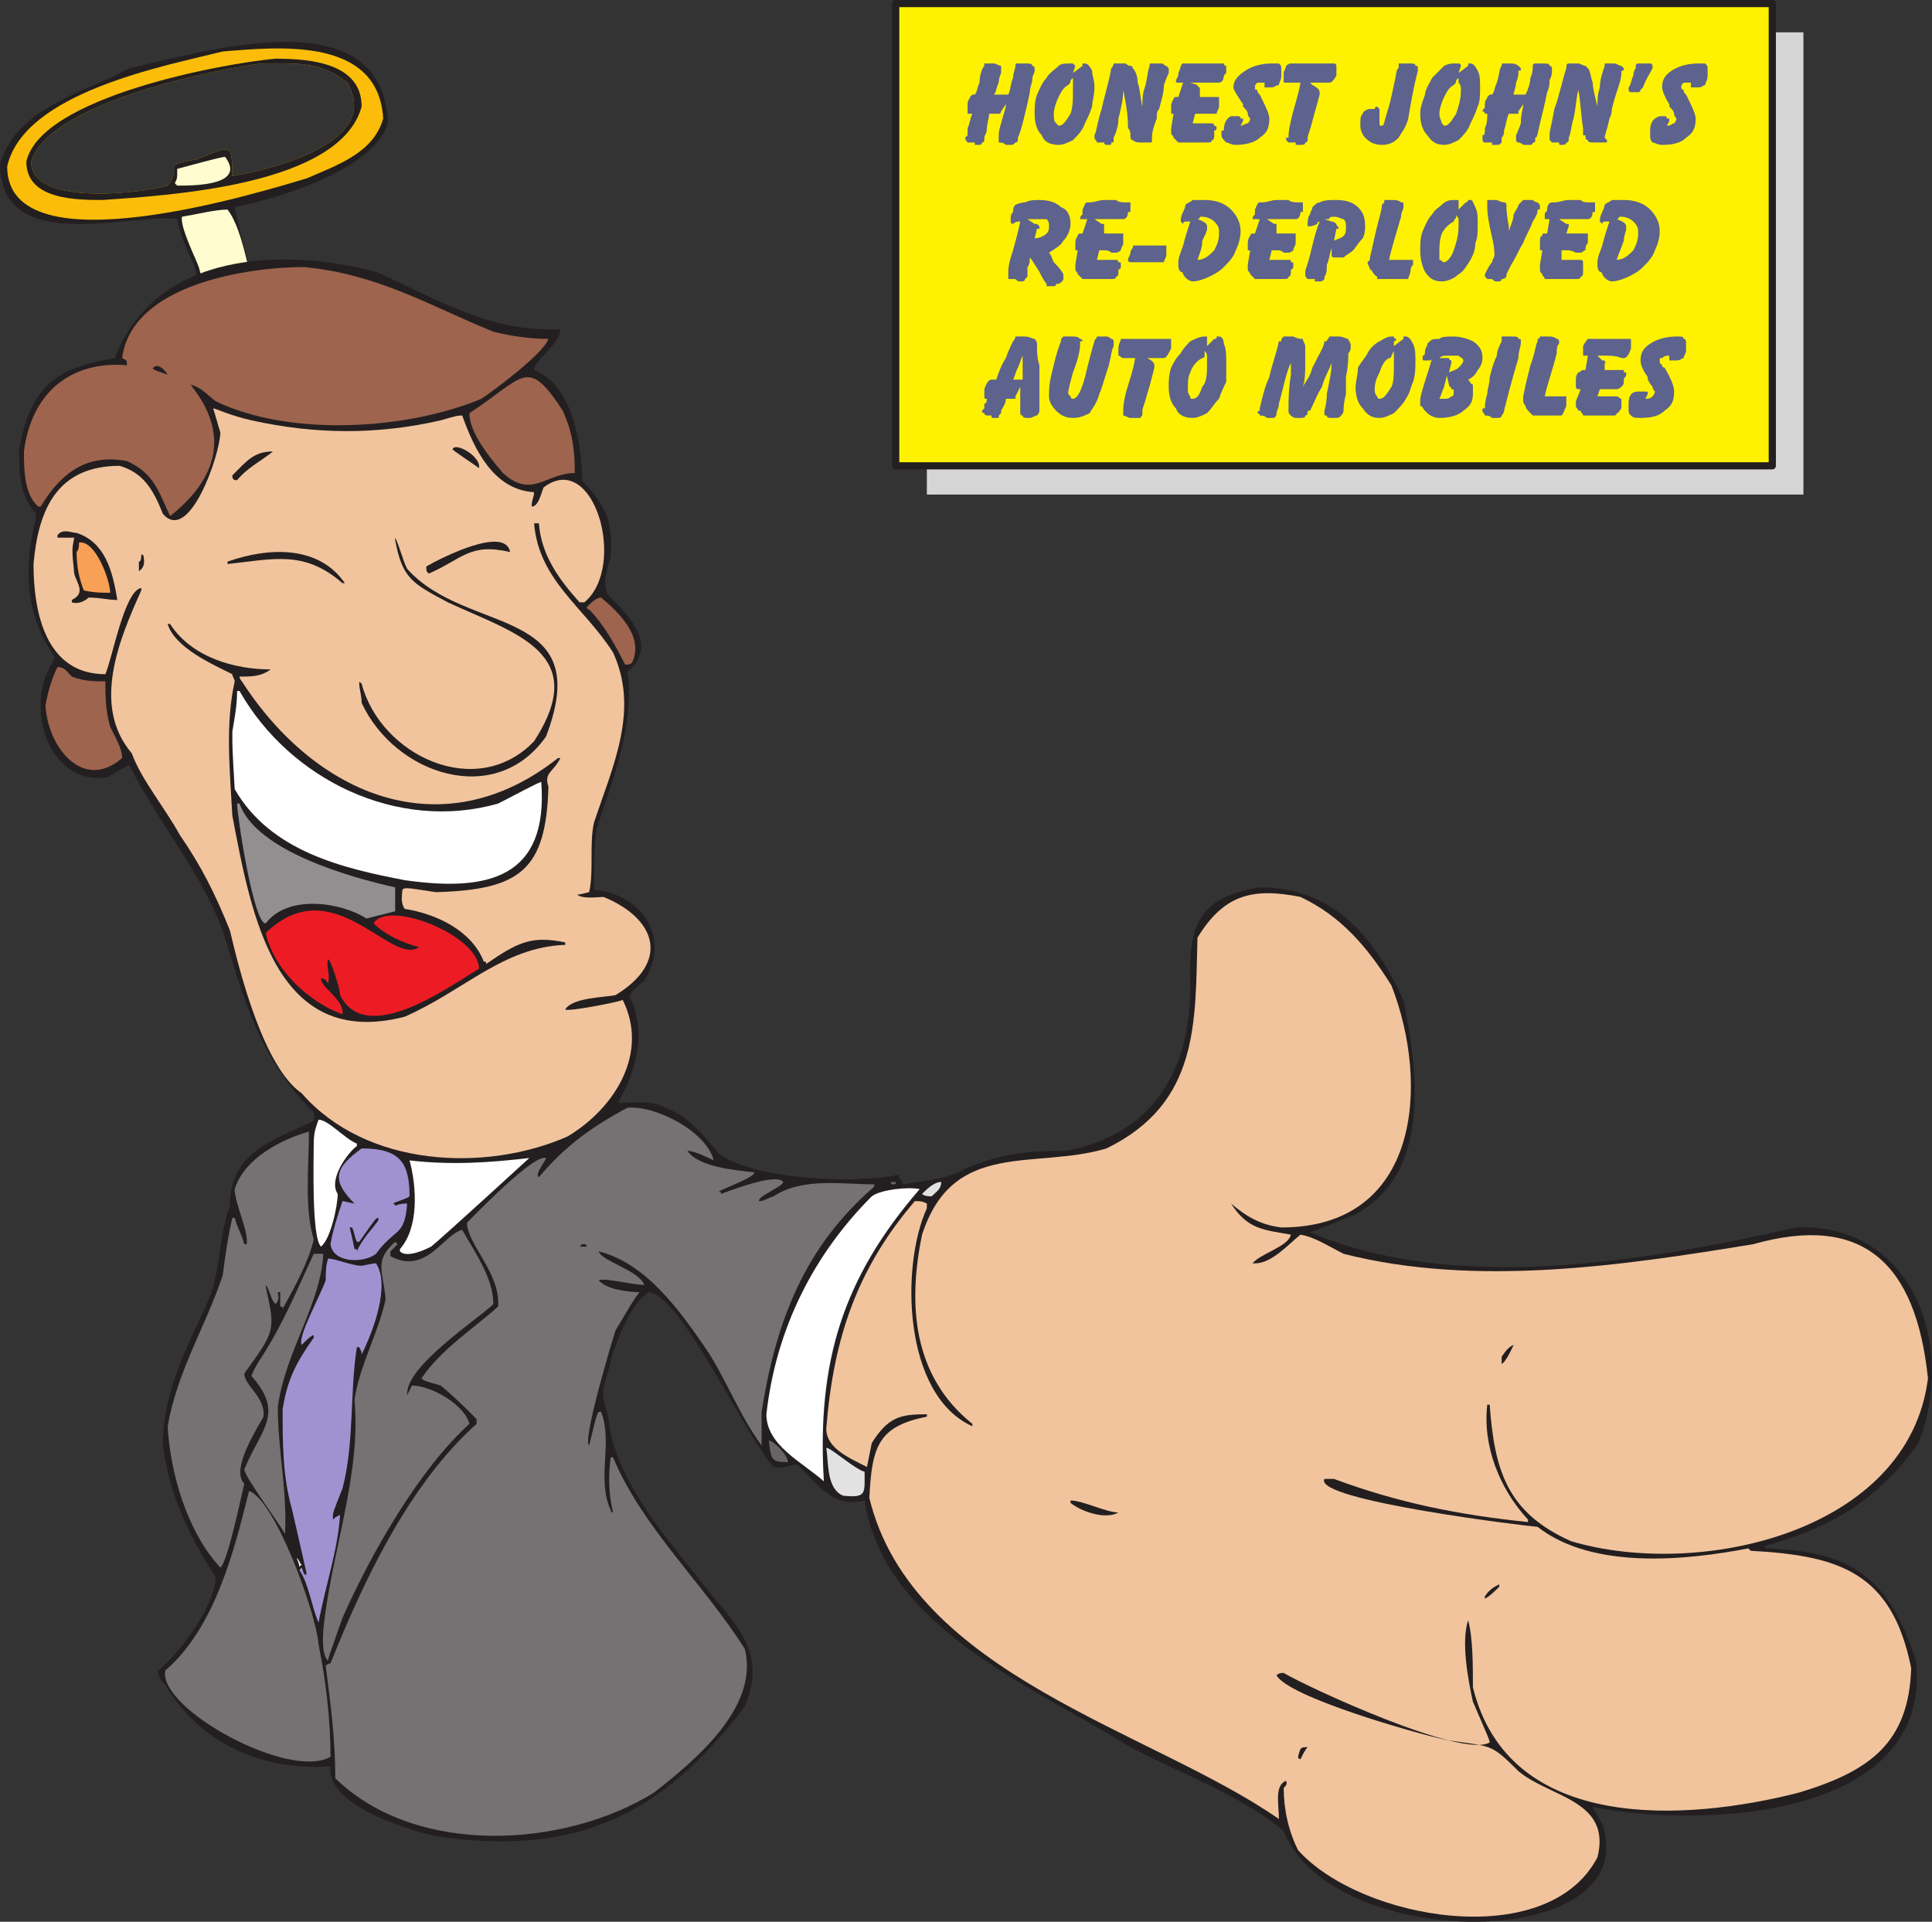<svg xmlns="http://www.w3.org/2000/svg" width="605.015" height="601.787"><rect width="100%" height="100%" fill="#333333" stroke="none"/><path fill="#d6d5d5" fill-rule="evenodd" d="M290.25 10.125h274.5v144.75h-274.5V10.125"/><path fill="#231f20" fill-rule="evenodd" d="M0 51.375c5.25-18 27-22.5 40.5-30 24-5.25 79.5-22.5 81 17.25-4.5 14.25-33 23.25-48 26.25 6 28.5 18 59.25 27.75 87.75 2.25 6.75 15.75 37.5 15.75 45.75-4.5 3-12 5.25-18 7.5l-1.5-1.5c-12.75-40.5-25.5-81-36.75-121.5-2.25-4.5-4.5-9.75-5.25-14.25C42 66.375 0 80.625 0 51.375m9.75-.75c0 14.25 35.25 9.75 42.75 7.5 5.25-6.75-3-6 9-8.25 10.5-3.75 11.25-6 11.25 5.25 0 0 48.75-7.5 36-29.25-8.25-6.75-15.75-6-27-6-16.5 2.25-66.75 12.75-72 30.75"/><path fill="#fbbd09" fill-rule="evenodd" d="M2.25 52.125c5.25-23.25 49.5-31.5 67.5-36 18-1.5 48.75-4.5 50.25 21-3 10.5-13.5 14.25-24 18.75-12.75 3.75-93.75 29.25-93.75-3.75m7.5-1.5c0 14.25 35.25 9.75 42.75 7.5 5.25-6.75-3-6 9-8.25 10.5-3.75 11.25-6 11.25 5.25 0 0 48.75-7.5 36-29.25-8.25-6.75-15.75-6-27-6-16.5 2.25-66.75 12.75-72 30.75"/><path fill="#231f20" fill-rule="evenodd" d="M8.25 50.625c4.5-20.25 61.5-30.75 78-32.25 11.25 0 27 1.5 27 15-6.75 24.75-60 27.75-81 29.25-8.25 0-24 0-24-12m1.5 0c0 14.25 35.25 9.75 42.75 7.5 5.25-6.75-3-6 9-8.25 10.5-3.75 11.25-6 11.25 5.25 0 0 48.75-7.5 36-29.25-8.25-6.75-15.75-6-27-6-16.5 2.25-66.75 12.75-72 30.75"/><path fill="#fffdcf" fill-rule="evenodd" d="M54.75 57.375c.75-1.5.75-1.5.75-4.5 3-.75 13.5-3.75 15-3.75 6.75 9-9.75 9-15 9l-.75-.75m2.25 10.5c4.5-.75 10.5-2.25 14.25-2.25 5.25 6.75 6.75 22.5 10.5 32.25 9.75 33 21 65.25 33 98.25v1.5c-3 1.5-12.75 6-15.75 5.25-13.5-39.75-26.25-79.5-36.75-119.25-.75-2.25-6-12.75-5.25-15.75"/><path fill="#231f20" fill-rule="evenodd" d="M6 140.625c3.75-20.25 12-25.5 30-28.5 12.75-33.75 53.25-34.5 81.75-27 21.75 9.75 35.25 18.75 57.75 18 0 4.5-8.25 9.75-8.25 12.75 12 4.5 15 23.25 15 34.5 7.5 8.25 9.75 12.75 9 24-.75 3-3 8.25-.75 12 6.75 6.75 15.75 15.75 6 24 2.25 17.25-4.5 33-9.75 49.5-.75 6-.75 12.75-.75 18.75 15.75 1.5 24 15.75 15.75 28.5-.75.75-4.5 3-4.5 5.25 5.25 10.5 2.25 22.5-3.75 33 9 0 9.75-1.5 19.5 3.75 4.5 3 8.25 7.5 12 12 10.5 8.25 42.75 9.75 56.25 6.75l1.5 3c9-1.5 13.5-1.5 20.25-5.25 11.25-4.5 18.75-5.25 30.75-5.25 27.75-5.25 39-25.5 39-51.75-.75-19.5 3-27.75 21.75-30.75 23.25 0 36 15.75 45 35.25 4.5 22.5 9 54.75-15.75 67.5-4.5 1.5-9 3.75-13.5 5.25 45.75 19.5 105.75 9 152.25-1.5 36.75-1.5 50.25 37.5 38.25 67.5-12.75 18-27 26.25-48 32.25v.75c27.75.75 39 9.75 47.25 35.25 5.25 49.5-66.75 52.5-101.25 45.75.75 1.5.75 1.5 3 5.25 13.5 40.5-84.75 40.5-99.75 2.25-13.5-11.25-32.25-18-48-26.25-30-18.75-77.25-37.5-83.25-77.25-9.75 2.25-13.5-3.75-21-11.25-2.25 0-4.5 1.5-7.5.75-9-9.75-28.5-53.25-39-54.75-5.25 3-9 12.75-11.25 18.75-3 12.75-4.5 10.5-1.5 20.25 1.5 18.75 17.25 36.75 28.5 51 10.5 13.5 21.75 21.75 14.25 39.75-26.25 34.5-53.25 47.25-97.5 40.5-9-2.25-33.75-9.75-32.25-21.75-21 1.5-40.5-6.75-51.75-25.5-1.5-1.5-2.25-3-2.25-4.5 7.5-6 18-21 18-29.25-9-14.25-14.25-25.5-16.5-41.25 0-18 8.25-31.5 15-47.25 3-9 3-20.25 6-27.75 0-16.5 12.75-20.25 25.5-26.25 1.5-.75.75-2.25.75-3-17.25-17.25-21.75-35.25-28.5-57-7.5-19.5-20.25-33.75-29.25-51.75-.75 0-5.25 3-6.75 3.75-18.75 3-26.25-22.5-17.25-36 0 0 0-.75.75-1.5-9-12.75-9.75-26.25-6.75-40.5.75-3 .75-3 .75-4.5-5.25-6-5.25-12.75-5.25-20.25"/><path fill="#9e644e" fill-rule="evenodd" d="M7.5 141.375c2.25-18 14.25-28.5 32.25-27 0-1.5 0-1.5-1.5-2.25 3-23.25 39.75-28.5 57-28.5 23.25 2.25 39 12 59.25 20.25 6 1.5 12 2.25 17.25 2.25-1.5 4.5-16.5 15.75-21 18.75-23.25 9.75-60 12-83.25.75-3-2.25-4.5-4.5-8.25-5.25.75 0 .75.75 1.5 1.5 11.25 15 6.75 28.5-7.5 39.75-3.75-8.25-5.25-13.5-13.5-17.25-12-2.25-20.25 3-27 14.25H12c-4.5-3.75-4.5-12-4.5-17.25"/><path fill="#f1c49e" fill-rule="evenodd" d="M10.5 176.625c1.5-17.25 7.5-30.75 27-30.75 7.5 2.25 10.5 7.5 13.5 15 8.25 9.75 18-18.75 18-25.5-.75-2.25-1.5-5.25-2.25-7.5.75 0 5.25 2.25 12 3.75 20.25 4.5 39.75 4.5 59.25 0 5.25-1.5 5.25-1.5 6.75-1.5 3.75 10.5 9.75 23.25 22.5 24 0 1.5-.75 2.25-.75 4.5 2.25 0 3-4.5 3.75-6 15.75-12 26.25 24.75 12.75 36h-1.5c-6.75-7.5-12-15-12.75-24.75h-1.5c1.5 18 15.75 26.25 24.75 40.5 8.25 18 0 35.25-6 53.25-1.5 6.75 0 15-1.5 21.75-3 .75-3 .75-3.75.75 1.5 1.5 6.75.75 8.25.75 16.5 6.75 21 20.25 3.75 30.75-3.75.75-13.5.75-15.75 4.5.75.75 16.5-2.25 18-3 8.25 16.5-2.25 33.75-17.25 42.75-25.5 11.25-63 9.75-83.25-13.5-12-8.25-19.5-38.25-22.5-51-4.5-11.25-9-20.25-15.75-30-4.5-8.25-12-17.25-15-25.5-12.75-15-3.75-36 3-51v-.75c-5.25.75-9 21.75-11.25 27-18.75 0-22.5-19.5-22.5-34.5"/><path fill="#9e644e" fill-rule="evenodd" d="M14.25 220.875c.75-4.5 2.25-9 3.75-12 2.25 0 3 1.5 4.5 3 3.75 1.5 7.5 1.5 10.5 1.5 0 4.5 0 9 1.5 14.25 1.5 3 3.75 6.75 3.75 9.75-12 10.5-23.25-3-24-16.5"/><path fill="#231f20" fill-rule="evenodd" d="M18 167.625c1.5-2.25 4.5-.75 6-.75 9 3 11.25 12 12.75 21-3 0-5.25-.75-9-.75-.75.75-3 2.25-5.25 1.5v-.75c4.5-2.25 1.5-5.25.75-8.25-.75-7.5-.75-7.5 0-11.25H18v-.75"/><path fill="#f8a056" fill-rule="evenodd" d="M24 172.875c.75-.75.75-2.25.75-3 5.25-.75 9.75 12 9.75 15.75-2.25 0-5.25 0-8.25-.75-1.5-3.75-2.25-7.5-2.25-12"/><path fill="#231f20" fill-rule="evenodd" d="M43.5 175.875c.75 0 .75-1.5.75-2.25.75 0 .75.75.75.75 0 .75.75 3-1.5 4.5v-3m4.5-60.75c1.5-1.5 3.75.75 4.5 2.25-1.5-.75-5.25-1.5-4.5-2.25"/><path fill="#747272" fill-rule="evenodd" d="M51.75 523.125c15.75-13.5 21.75-38.25 26.25-56.25 8.25 3 21 38.25 21.75 48 2.25 11.25 3.75 23.25 3.75 35.25-12.75 7.5-54-15-51.75-27"/><path fill="#747272" fill-rule="evenodd" d="M52.5 446.625c3-17.25 12-31.5 17.25-47.25.75-6 1.5-11.25 3-18h.75c.75 3 2.25 5.25 3 8.25h.75c.75-3.75-3.75-12.75-3.75-17.25 3-9.75 15-15.75 23.25-18 0 10.5-1.5 24 1.5 33.75-1.5 6.75-6 15-9.75 21.75 0-.75 0-.75-.75-.75v-4.5H87c0 .75.75 2.25-.75 3.75-1.5-1.5-1.5-3.75-3-6v.75c3 13.5 3 13.5-6.75 27 0 3.75 6.75 7.5 6 13.5-1.5 3-10.5 16.5-6 21-.75 3-5.25 24.75-7.5 26.25-10.5-11.25-15.75-30-16.5-44.25"/><path fill="#231f20" fill-rule="evenodd" d="M52.5 195.375h.75c6.75 10.5 20.25 14.25 31.5 14.25-3 2.25-6 2.25-9.75 2.25 0 .75.75 1.5.75 1.5 23.25 36 63 52.5 99 24h.75c-2.25 4.5-5.25 4.5-3.75 9-.75 26.25-9 32.25-35.25 33-9.75-1.5-9.75-1.5-10.5-.75 0 1.5-.75 3.75.75 6 9.75 1.5 21 6.75 24.75 16.5.75 0 .75 0 .75.75 9.75-6.75 14.25-9 24.75-6.75v.75c-19.5.75-31.5 14.25-50.25 22.5-40.5 10.5-48-31.5-54-63-.75-14.25-2.25-28.5.75-42 0-.75-.75-1.5-.75-2.25-6-3-18-8.25-20.25-15.75m18.75-19.5c12.75-4.5 28.5-5.25 36.75 6.75h-.75c-12-10.5-21.75-7.5-36-6v-.75m1.5-27c4.5-4.5 6.75-7.5 12.75-7.5-3.75 3-8.25 5.25-11.25 9-.75 0-1.5 0-1.5-1.5"/><path fill="#fff" fill-rule="evenodd" d="M72.75 229.125c.75-4.5 1.5-8.25 1.5-12.75H75c15.75 27.75 49.5 44.25 81 35.25 4.5-2.25 12.75-6.75 13.5-6.75 2.25 30-16.5 34.5-42.75 30.75-19.5-3.75-42-9-53.25-28.5-.75-12.75-.75-12.75-.75-18"/><path fill="#918f90" fill-rule="evenodd" d="M74.25 251.625H75c5.25 15 35.25 23.25 48.75 26.25v7.5l-9 2.25c-8.25-5.25-24.75-7.5-31.5 1.5-3.75.75-9-33.75-9-37.5"/><path fill="#747272" fill-rule="evenodd" d="M76.5 460.125c5.25-12.75 12.75-17.25 2.25-29.25.75-2.25 1.5-3 2.25-4.5 7.5-11.25 12-22.5 17.25-33.75h3c-.75 15.75-12 30.75-14.25 48 0 13.5 3 26.25 2.25 39.75-1.5-3-12.75-18-12.75-20.25"/><path fill="#ed1c24" fill-rule="evenodd" d="M83.25 292.125c21-20.25 39 10.5 48 4.5-5.25-1.5-10.5-3.75-14.25-7.5 4.5-7.5 33 3.75 33 14.25-9 5.25-35.25 24.75-43.5 8.25 0-2.25-3-11.25-3.75-11.25-.75 2.25.75 4.5 0 7.5-.75-.75-.75-1.5-2.25-1.5 0 3 7.5 6.75 6.75 11.25-10.5-3.75-21.75-14.25-24-25.5"/><path fill="#a092d1" fill-rule="evenodd" d="M88.5 441.375c1.5-9.75 4.5-15 9.75-22.5v-.75c-.75 0-2.25 1.5-3.75 3-1.5-2.25 6-15.75 7.5-20.25 0-2.25 0-4.5.75-6.75 2.25 0 7.5 2.25 10.5 2.25 3.75-.75 3.75-.75 4.5-.75 4.5 6.75-.75 21-4.5 28.5 0-.75 0-.75-.75-2.25h-.75c-2.25 14.25-.75 30-4.5 44.25-3 7.5-3 7.5-3 9v.75c.75-.75.75-.75 2.25-1.5-.75 11.25-4.5 21.75-6.75 33.75-2.25-5.25-3-12-6-16.5l.75-.75c.75 2.25.75 2.25 1.5 2.25 0-.75-.75-3.75-4.5-20.25-3-10.5-3-21-3-31.5"/><path fill="#fff" fill-rule="evenodd" d="M93 487.875c.75.75.75 1.5 1.5 2.25-.75 0-.75.75-.75.75 0-1.5-.75-2.25-.75-3m5.25-129.75c0-3.75.75-5.25 1.5-7.5 3 0 8.25 6 12 7.5v.75c-3 2.25-9 10.5-6 15 0 3.75-2.25 14.25-5.25 16.5-3-3-2.25-27.75-2.25-32.25"/><path fill="#747272" fill-rule="evenodd" d="M101.25 510.375c2.25-23.25 12-48.75 9.75-72 1.5-10.5 7.5-21 9.75-31.5-.75-9-3.75-12 3-18l.75.75-2.25 2.25v1.5c11.25 6 16.5-6.75 22.5-8.25 3.75 6.75 9.75 15 9.75 23.25-4.5 4.5-27.75 19.5-27 28.5l1.5-3c6 0 16.5 6 18 12-15.75 14.25-30.75 40.5-39.75 60.75-4.5 12.75-4.5 12.75-4.5 13.5-2.25-2.25-1.5-8.25-1.5-9.75"/><path fill="#747272" fill-rule="evenodd" d="M102 521.625c.75-.75 1.5-.75 1.5-.75 10.5-26.25 24.75-56.25 45.75-75v-1.5c-3.75-3.75-6.75-6.75-11.25-10.5-5.25-1.5-5.25-1.5-6-2.25 6-9 16.5-15.75 24-22.5.75-10.5-9.75-19.5-9.75-26.25 1.5-1.5 21-21.75 24.75-20.25 0 .75-3.75 5.25-2.25 6 8.25-9.75 16.5-15.75 27.75-21.75 9-.75 24.75 7.5 27 16.5-1.5-.75-6-3-8.25-3 3.75 5.25 15 6 21 6.75 0 1.5-8.25 4.5-11.25 6 .75 0 .75 0 .75.75 2.25-.75 17.25-6.75 19.5-3.75 0 1.5-8.25 4.5-7.5 6 1.5 0 2.25-.75 4.5-1.5 9-6 21.75-3.75 31.5-3.75v.75c-21.75 18.75-30.75 42-35.25 70.5v10.5c-6.75-9-11.25-21-17.25-30-8.25-12-18.75-27-33.75-30.75.75 3 12.75 6 14.25 10.5-3.75 0-12-2.25-14.25-1.5 2.25 3 9.75 3.75 12.75 3.75-2.25 3-3 4.5-7.5 12-.75 2.25-10.5 34.5-8.25 36 1.5-6 2.25-9.75 3-10.5h.75c3.75 9.75-1.5 21 3 30.75 0 0 0 .75.75.75-1.5-6-1.5-12-.75-17.25h.75c9 21.75 28.5 39.75 41.25 60 4.5 18-15 34.5-28.5 45-27.75 17.25-74.25 20.25-99.75-4.5 0-12.75-1.5-23.25-3-35.25"/><path fill="#a092d1" fill-rule="evenodd" d="M103.5 389.625c.75-4.5 2.25-9 3.75-13.5.75 0 3 .75 3.75.75-7.5-7.5-6-11.25 2.25-17.25 12 0 15 4.5 15 15-.75.75-3.75 1.5-5.25 2.25 0 0 .75 0 .75.75 1.5-.75 3-.75 3.75-.75-.75 10.5-3.75 7.5-9.75 15.75-3.75 3-13.5 3-14.25-3"/><path fill="#231f20" fill-rule="evenodd" d="M109.5 384.375h.75c.75 1.5.75 3 1.5 4.5h.75c5.25-7.5 5.25-7.5 6-7.5v.75c-1.5 2.25-5.25 6-6.75 9.75 0-.75 0-.75-.75-.75-.75-3.75-.75-3.75-1.5-6.75m3-170.25c0-.75 0-.75.75 0 6 22.5 36 36.75 54 18 18-27.75-6-33.75-27-43.5-11.25-6-14.25-7.5-16.5-19.5v-.75c1.5 3 2.25 6.75 3.75 9.75 18.75 21 59.25 11.25 43.5 52.5-15.75 22.5-47.25 12-57.75-10.5 0-2.25-.75-4.5-.75-6"/><path fill="#fff" fill-rule="evenodd" d="M125.25 391.125c6-6.75 5.25-19.5 3-27.75 12.75 1.5 24.75.75 37.5-.75 0 0-27 24.75-30.75 27.75-1.5.75-7.5 3.75-9.75 1.5v-.75"/><path fill="#231f20" fill-rule="evenodd" d="M133.5 177.375c5.25-3 24.75-12.75 26.25-4.5-12.75-3-15 2.25-25.5 6.75-.75-.75-.75-.75-.75-2.25m8.25-36.75c.75-2.25 9 2.25 8.25 6-.75-.75-9-6-8.25-6"/><path fill="#9e644e" fill-rule="evenodd" d="M147 129.375c17.25-11.25 18-18 29.25-.75 3 6.75 3.75 12 3.75 19.5-9 0-13.5 8.25-22.5 0-4.5-5.25-10.5-12.75-10.5-18.75"/><path fill="#231f20" fill-rule="evenodd" d="M182.25 389.625h.75c.75 0 .75.75.75.75h-1.5c-.75 0-.75 0 0-.75"/><path fill="#9e644e" fill-rule="evenodd" d="M183.75 190.125c1.5-1.5 3-3 4.5-3 5.25 4.5 13.5 12 9.75 20.25-.75.75-.75.75-2.25.75-3-6-6.75-12.75-11.25-17.25-.75 0-.75-.75-.75-.75"/><path fill="#fff" fill-rule="evenodd" d="M240 442.875c3-27 15-50.25 33-68.25 3-2.25 12-3 15-2.25-24 27.75-32.25 54-30 91.5-6.75-6-18-11.25-18-21"/><path fill="#676465" fill-rule="evenodd" d="M240.75 451.125c1.5 0 6 4.5 6 6.75-5.25 0-5.25-.75-6-6.75"/><path fill="#f1c49e" fill-rule="evenodd" d="M258.75 447.375c2.25-28.5 9.75-50.25 27.75-71.25 1.5 0 2.25 0 3.75.75v1.5c-8.25 18-7.5 58.5 14.25 68.25v-.75c-18.75-15-20.25-37.5-15.75-59.25 9.75-30 35.25-20.25 57.75-27 29.25-14.25 27.75-39.75 28.5-66 8.25-13.5 17.25-15.75 32.25-12.75 12.75 6 21 15.75 28.5 27.75 12 30.75 9 75.75-34.5 75.75-6-.75-10.5-3-15.75-7.5 5.25 8.25 10.5 8.25 18.75 9.75-.75 3.75-9.75 6-12 9h.75c5.25 0 10.5-6 14.25-9 4.5.75 9 3.75 13.5 6 41.25 10.5 87 3.75 128.25-3 34.5-9.75 51 6 54.75 42-6 48-71.25 63-111.75 51-20.25-9-24-22.5-25.5-42.75h-.75c-1.5 12.75 3.75 26.25 12.75 36v.75c-21.75-2.25-40.5-6-60.75-13.5h-3c-3.75 6.75 65.25 15 66.75 15 17.25 13.5 46.5 10.5 66 6.75l.75.75c27.75 1.5 44.25 6.75 50.25 36.75-.75 23.25-12.75 32.25-35.25 39-35.25 9-90.75 12.75-102-33 0-6.75 0-15.75-1.5-21-2.25 6.75 0 18.75 1.5 25.5 4.5 10.5 5.25 12 5.25 12.75-8.25 5.25-57-17.25-64.5-21.75-.75 0-1.5 0-2.25.75 3.75 6.75 42.75 18 53.25 20.25 14.25 2.25 13.5.75 22.5 9.75 9.75 8.25 29.25 9 24.75 27-15.75 30-74.25 19.5-93.75-2.25-3-6-4.5-12.75-4.5-19.5 1.5-1.5.75-1.5.75-2.25-3.75 1.5-2.25 7.5-2.25 12-39.75-27.75-114.75-45-128.25-100.5.75-16.5 3-22.5 18-25.5v-.75c-8.25 0-12 .75-17.25 9l-1.5 7.5c-6-3-12.75-6-12.75-12"/><path fill="#e3e2e2" fill-rule="evenodd" d="M258.75 453.375c1.5 0 9 6.75 12 7.5 0 6.75.75 8.25-6.75 7.5-5.25-2.25-4.5-10.5-5.25-15"/><path fill="#676465" fill-rule="evenodd" d="M279 370.125h1.5c0 .75 0 .75-.75.75s-.75 0-.75-.75"/><path fill="#e3e2e2" fill-rule="evenodd" d="M288.75 373.875c1.5-1.5 3.75-3.75 6-3.75 0 2.25-1.5 3-3 4.5-.75 0-2.25 0-3-.75"/><path fill="#231f20" fill-rule="evenodd" d="M335.25 469.875c3.75 0 11.25 3.75 15 3.75-3.75 2.25-11.25 0-15-3v-.75m71.25 80.25c.75-3 .75-3 3-3-.75.75-1.5 2.25-2.25 3.75-.75 0-.75-.75-.75-.75m58.5-50.25c1.5-2.25 3-3 4.5-3.75v.75c-1.5 1.5-3 3-4.5 3.75v-.75m5.25-75c1.5-2.25 2.25-3 3.75-3.75 0 0-2.25 5.25-3.75 6v-2.25"/><path fill="#fff200" fill-rule="evenodd" d="M280.5 1.125H555v144.75H280.5V1.125"/><path fill="none" stroke="#231f20" stroke-linecap="round" stroke-linejoin="round" stroke-miterlimit="10" stroke-width="2.25" d="M280.5 1.125H555v144.75H280.5Zm0 0"/><path fill="#5d638c" fill-rule="evenodd" d="M304.5 35.625H303v-3c0-1.5.75-1.5.75-2.25l.75-.75h.75c.75-.75.75-2.25 1.5-3.75 0-2.25.75-4.5 1.5-5.25v-.75h3c.75 0 1.5.75 2.25.75v2.25s-.75 1.5-.75 3c-.75 1.5-.75 3-1.5 3.75h4.5c.75-1.5.75-3.75 1.5-5.25 0-1.5.75-3 .75-3.75s0-.75.75-.75H321c1.5 0 2.25 0 2.25.75.75 0 .75.75.75.75v.75c0 .75-.75 1.5-.75 3 0 .75-.75 2.25-.75 3.75-.75 3.75-1.5 6.75-2.25 9.75s-1.5 4.5-1.5 4.5v.75c0 .75-.75.75-.75.75-.75.75-.75.75-1.5.75H315c-.75-.75-1.5-.75-2.25-.75v-2.25s0-1.5.75-3.75c.75-3 1.5-4.5 1.5-6l-1.5 2.25c0 .75-.75.75-.75.75h-3c0 1.5-.75 3-.75 5.25 0 .75-.75 1.5-.75 2.25v.75s0 .75-.75.75c0 .75-.75.75-.75.75h-1.5v-.75H303s-.75-.75-.75-1.5l.75-.75v-2.25c.75-1.5.75-3 1.5-4.5m31.5-11.25-.75.75c0 .75 0 .75-.75 1.5-1.5.75-2.25 2.25-3 3.75s-1.5 3.75-1.5 5.25 0 2.25.75 3l.75.75c1.5 0 2.25-1.5 3.75-3.75.75-2.25.75-4.5.75-7.5v-3.75m0-1.5 3-2.25v-.75h.75c.75 0 1.5.75 2.25 2.25 0 1.5.75 3 .75 5.25s-.75 4.5-.75 6c-.75 2.25-1.5 3.75-2.25 5.25-.75 2.25-2.25 3.75-3.75 5.25-1.5.75-3 1.5-4.5 1.5-2.25 0-4.5-.75-5.25-3-1.5-1.5-2.25-3.75-2.25-6.75 0-2.25 0-3.75.75-6 .75-1.5 1.5-3.75 3-5.25.75-1.5 2.25-2.25 3.75-3.75.75-.75 2.25-.75 3.75-.75h.75l.75.75-.75 2.25m6.75 19.5c.75-1.5.75-3.75 2.25-8.25.75-3.75 2.25-8.25 3-12.75.75-.75.75-1.5.75-1.5h3.75s.75.75 1.5.75.75.75.75.75c.75.75 1.5 2.25 1.5 4.5.75 1.5.75 4.5 1.5 7.5 0-2.25 0-3.75.75-6s.75-4.5 1.5-6.75c0-.75 0-.75.75-.75h3c.75 0 .75.75 1.5.75l.75.75v1.5s-.75 1.5-1.5 3.75c0 2.25-.75 4.5-1.5 7.5-.75.75-.75 1.5-.75 3-1.5 3.75-1.5 5.25-1.5 6v.75c0 .75 0 .75-.75.75h-2.25c-1.5 0-2.25 0-3-.75-.75 0-.75-.75-.75-1.5s0-1.5-.75-2.25c0-4.5-.75-8.25-1.5-12 0 3-.75 6-1.5 9 0 2.25-.75 4.5-1.5 6v.75c0 .75 0 .75-.75.75 0 .75 0 .75-.75.75h-.75s-.75 0-.75-.75h-2.25c0-.75-.75-.75-.75-1.5v-.75m24.75-6.75h-.75v-2.25c0-1.5.75-2.25.75-2.25 0-.75.75-.75.75-.75h.75l1.5-4.5H369c-.75 0-.75 0-.75-.75l.75-1.5v-.75c.75-1.5.75-3 1.5-3h12.75s0 .75.75.75v2.25l-.75.75c0 1.5-.75 2.25-1.5 2.25h-9l2.25.75c0 .75.75.75.75.75v3h6v3c0 .75-.75 1.5-.75 2.25h-6.75l-.75 3h6s.75 0 .75.75c0 0 .75 0 .75.75 0 0 0 .75-.75.75v.75c0 1.5 0 2.25-.75 2.25 0 .75-.75.75-1.5.75h-9l-1.5-1.5c0-.75-.75-.75-.75-1.5v-1.5l.75-4.5m21 3.75c.75 0 1.5-.75 2.25-.75 0 0 .75-.75.75-1.5 0 0-.75-.75-.75-1.5s-.75-1.5-1.5-2.25v-.75c-1.5-2.25-3-4.5-3-5.25 0-2.25 1.5-3.75 3.75-5.25s5.25-2.25 8.25-2.25h2.25c.75.75.75.75.75 2.25v1.5c0 1.5-.75 2.25-.75 3-.75 0-1.5.75-2.25.75H396v-1.5h-2.25c-.75.75-.75.75-.75 1.5s0 .75.75.75c0 .75 0 .75.75 1.5 1.5 3 3 6 3 7.5 0 3-.75 4.5-3 6-1.5 1.5-4.5 2.25-7.5 2.25-1.5 0-2.25-.75-3-.75-.75-.75-1.5-1.5-1.5-2.25v-1.5h.75c0-2.25.75-3.75 2.25-4.5h2.25s.75 0 .75.75h.75v.75l-.75 1.5m18.75-13.5H402v-3c0-.75.75-1.5.75-2.25 0 0 .75-.75 1.5-.75h13.5s.75 0 .75.75v3c-.75 1.5-1.5 2.25-2.25 2.25h-6l.75.75c1.5.75 2.25 1.5 2.25 2.25v.75c-.75 3-1.5 5.25-2.25 8.25s-1.5 4.5-1.5 5.25v.75s0 .75-.75.75c0 .75-.75.75-1.5.75h-1.5v-.75h-2.25l-.75-.75v-.75h.75c0-.75 0-2.25.75-5.25.75-3.75 2.25-7.5 3-12m21.75 8.25h1.5c0-.75.75-.75.75-.75l.75.75v4.5c0 .75 0 .75.75.75s.75-1.5 1.5-3.75 1.5-5.25 2.25-9c.75-3 .75-5.25 1.5-5.25v-1.5h3.75c.75 0 1.5 0 1.5.75.75 0 .75 0 .75.75v.75c-1.5 6-2.25 10.5-3 15-.75 3-2.25 4.5-3 6-1.5 1.5-3 2.25-5.25 2.25s-3.75-.75-5.25-2.25c-.75-.75-1.5-2.25-1.5-3.75 0-2.25 0-3 .75-3.75 0-.75 1.5-1.5 2.25-1.5m27.75-9.75-.75.75c0 .75 0 .75-.75 1.5-1.5.75-2.25 2.25-3 3.75s-1.5 3.75-1.5 5.25.75 2.25.75 3l.75.75c1.5 0 2.25-1.5 3.75-3.75.75-2.25 1.5-4.5 1.5-7.5 0-.75 0-1.5-.75-2.25v-1.5m0-1.5 3-2.25c0-.75 0-.75.75-.75s1.5.75 2.25 2.25.75 3 .75 5.25 0 4.5-.75 6c-.75 2.25-1.5 3.75-2.25 5.25-.75 2.25-2.25 3.75-3.75 5.25-1.5.75-3 1.5-4.5 1.5-2.25 0-3.75-.75-5.25-3-1.5-1.5-2.25-3.75-2.25-6.75 0-2.25.75-3.75 1.5-6 0-1.5 1.5-3.75 2.25-5.25l3.75-3.75c1.5-.75 2.25-.75 3.75-.75h.75c.75 0 .75.75.75.75l-.75 2.25m9 12.75H465c0-.75-.75-.75-.75-.75 0-.75.75-.75.75-1.5v-.75c0-1.5.75-1.5.75-2.25l.75-.75h.75c.75-.75.75-2.25 1.5-3.75.75-2.25.75-4.5 1.5-5.25 0-.75 0-.75.75-.75h2.25c1.5 0 2.25.75 2.25.75l.75.75v.75h-.75v.75s0 1.5-.75 3c0 1.5-.75 3-.75 3.75h3.75c.75-1.5 1.5-3.75 1.5-5.25.75-1.5.75-3 .75-3.75s.75-.75.75-.75H483c1.5 0 2.25 0 2.25.75.75 0 .75.75.75.75v.75c0 .75 0 1.5-.75 3 0 .75 0 2.25-.75 3.75-.75 3.75-1.5 6.75-2.25 9.75s-.75 4.5-1.5 4.5v.75c0 .75 0 .75-.75.75 0 .75-.75.75-.75.75H477c-.75-.75-1.5-.75-1.5-.75-.75 0-.75-.75-.75-1.5v-.75s.75-1.5 1.5-3.75c0-3 .75-4.5.75-6l-1.5 2.25v.75h-3c-.75 1.5-.75 3-1.5 5.25 0 .75 0 1.5-.75 2.25v1.5c-.75.75-.75.75-1.5.75h-1.5v-.75H465c-.75 0-.75-.75-.75-1.5v-.75c.75 0 .75-.75.75-2.25.75-1.5.75-3 .75-4.5m19.5 6.75c0-1.5.75-3.75 1.5-8.25 1.5-3.75 2.25-8.25 3.75-12.75 0-.75 0-1.5.75-1.5h3c.75 0 1.5.75 2.25.75l.75.75c.75.75.75 2.25 1.5 4.5 0 1.5.75 4.5 1.5 7.5 0-2.25 0-3.75.75-6 0-2.25.75-4.5 1.5-6.75v-.75h3c.75 0 1.5.75 2.25.75l.75.75c0 .75 0 .75-.75.75v.75s0 1.5-.75 3.75-1.5 4.5-2.25 7.5c0 .75 0 1.5-.75 3-.75 3.75-1.5 5.25-1.5 6l.75.75c0 .75 0 .75-.75.75h-3c-1.5 0-2.25 0-2.25-.75-.75 0-.75-.75-.75-1.5h-.75v-2.25c-.75-4.5-.75-8.25-1.5-12-.75 3-.75 6-1.5 9-.75 2.25-.75 4.5-1.5 6v.75c0 .75-.75.75-.75.75 0 .75-.75.75-1.5.75s-.75 0-.75-.75H486c-.75-.75-.75-.75-.75-1.5v-.75m24.75-15c.75-.75.75-2.25 1.5-3.75 0-1.5.75-2.25.75-2.25v-.75s0-.75.75-.75h3.75c.75 0 .75.75.75.75v.75c-.75 1.5-2.25 3.75-3 6l-.75.75s0 .75-.75.75h-2.25c-.75 0-.75-.75-.75-.75v-.75m12 12c1.5 0 1.5-.75 2.25-.75 0 0 .75-.75.75-1.5 0 0-.75-.75-.75-1.5s-.75-1.5-1.5-2.25v-.75c-1.5-2.25-2.25-4.5-2.25-5.25 0-2.25.75-3.75 3-5.25s5.25-2.25 8.25-2.25H534c.75.75.75.75.75 2.25v1.5c0 1.5-.75 2.25-.75 3-.75 0-.75.75-2.25.75h-2.25v-1.5h-2.25c-.75.75-.75.75-.75 1.5s.75.75.75.75c0 .75 0 .75.75 1.5 1.5 3 3 6 3 7.5 0 3-.75 4.5-3 6-1.5 1.5-3.75 2.25-7.5 2.25-1.5 0-2.25-.75-3-.75-.75-.75-.75-1.5-.75-2.25v-1.5c0-2.25.75-3.75 3-4.5h1.5s.75 0 .75.75h.75v.75l-.75 1.5m-206.25 46.5v-.75c0-2.25.75-4.5 1.5-6.75.75-3 1.5-5.25 2.25-9h-.75c-.75 0-1.5.75-1.5.75s-.75 0-.75-.75v-.75c0-.75 0-1.5.75-2.25 0-.75 0-1.5.75-2.25 0 0 1.5-.75 3-.75 1.5-.75 3-.75 4.5-.75 3 0 5.25.75 6.75 2.25 2.25.75 3 3 3 5.25 0 1.5-.75 3.75-2.25 5.25-.75 1.5-2.25 2.25-4.5 3.75.75.75.75 1.5 1.5 3 .75.75 2.25 2.25 3 3.75v1.5s0 .75-1.5 1.5h-.75c0 .75-.75.75-.75.75h-2.25v-.75c-.75-.75-1.5-2.25-2.25-3.75-1.5-2.25-2.25-3.75-3-4.5 0 .75 0 2.25-.75 3v3l-.75.75c0 .75-.75.75-1.5.75s-.75 0-1.5-.75h-2.25v-1.5m8.25-11.25c1.5 0 3-.75 3.75-1.5s.75-1.5.75-2.25 0-1.5-.75-2.25h-6l2.25 1.5h.75l.75.75v.75h-.75l-.75 3m13.5 3.75h-.75v-2.25c0-1.5.75-2.25.75-2.25 0-.75.75-.75.75-.75h.75l1.5-4.5h-2.25c0-.75 0-.75.75-1.5v-1.5c.75-1.5.75-2.25 1.5-2.25h.75c1.5 0 3-.75 4.5-.75h3.75c.75.75 2.25.75 3 .75h1.5v3h-.75c0 1.5-.75 2.25-1.5 2.25h-9l2.25 1.5h.75v3h6v3c0 .75-.75 1.5-.75 2.25 0 0-.75.75-1.5.75H348c-.75-.75-1.5-.75-2.25-.75h-1.5l-.75 3h6s.75 0 .75.75c.75 0 .75 0 .75.75v.75s0 .75-.75.75c0 1.5 0 2.25-.75 2.25 0 .75-.75.75-1.5.75h-9l-1.5-1.5c0-.75-.75-.75-.75-1.5v-1.5l.75-4.5m17.25 3.75H354s-.75 0-.75-.75.75-1.5.75-2.25.75-1.5.75-1.5c0-.75 0-.75.75-.75h9.75v3c0 .75-.75 1.5-.75 2.25h-9.75m20.25-.75c2.25 0 3.75-1.5 5.25-3 .75-1.5 1.5-3 1.5-5.25 0-1.5 0-2.25-1.5-3.75-.75-.75-2.25-1.5-3.75-1.5h-.75c0 .75-.75.75-.75.75 2.25.75 3 1.5 3 2.25v.75c0 .75-.75 2.25-1.5 3.75 0 2.25-.75 3.75-1.5 6m-6 .75c0-1.5.75-3 1.5-5.25.75-3 1.5-5.25 2.25-7.5h-1.5c-.75 0-.75.75-.75.75l-.75-.75c0-.75 0-1.5.75-3s.75-2.25.75-2.25c.75-.75 1.5-.75 2.25-1.5h3.75c3 0 6 .75 8.25 3 1.5 1.5 3 3.75 3 6.75 0 2.25-.75 4.5-1.5 6-.75 2.25-2.25 3.75-3.75 5.25s-3 2.25-4.5 3-3.75 1.5-5.25 1.5c-.75 0-2.25-.75-3-2.25 0 0 0-.75-.75-.75-.75-.75-.75-1.5-.75-2.25v-.75m22.5-3.75h-.75v-2.25c0-1.5.75-2.25.75-2.25 0-.75.75-.75.75-.75h.75l1.5-4.5h-2.25c0-.75 0-.75.75-1.5v-1.5c.75-1.5.75-2.25 1.5-2.25h.75c1.5 0 3-.75 4.5-.75h3.75c.75.75 2.25.75 3 .75h1.5v3h-.75c0 1.5-.75 2.25-1.5 2.25h-9l2.25 1.5h.75v3h6v3c0 .75-.75 1.5-.75 2.25 0 0-.75.75-1.5.75H402c-.75-.75-1.5-.75-2.25-.75h-1.5l-.75 3h6c.75 0 .75 0 .75.75.75 0 .75 0 .75.75v.75s0 .75-.75.75c0 1.5 0 2.25-.75 2.25 0 .75-.75.75-1.5.75h-9l-1.5-1.5c0-.75-.75-.75-.75-1.5v-1.5l.75-4.5m17.25 6.75c0-.75.75-2.25 1.5-5.25s1.5-6.75 3-10.5c0 0-.75 0-.75.75-1.5.75-2.25.75-2.25.75h-.75v-.75c0-.75 0-2.25.75-3 0-.75.75-1.5.75-2.25.75-.75 1.5-1.5 2.25-1.5 1.5-.75 3-.75 5.25-.75 3 0 5.25.75 6.75 2.25s2.25 3 2.25 6c0 .75 0 2.25-.75 3.75-1.5 1.5-2.25 3-3 3.75s-2.25 1.5-3 2.25h-3s-.75 0-.75-.75v-2.25c-.75 2.25-.75 3.75-1.5 5.25 0 1.5 0 3-.75 3.75v.75c-.75.75-.75.75-1.5.75h-1.5v-.75h-2.25c-.75-.75-.75-.75-.75-1.5v-.75m9-9.75c1.5-.75 2.25-.75 3-1.5s.75-1.5.75-3c0-.75 0-1.5-.75-2.25-.75 0-1.5-.75-3-.75-.75 0-1.5 0-1.5.75h-1.5l2.25.75c.75 0 1.5.75 1.5.75 0 .75.75.75.75 1.5h-.75l-.75 3.75m17.25 6h7.5v1.5s-.75.75-.75 1.5c0 1.5-.75 2.25-.75 3h-9.75v-.75c-1.5-.75-1.5-2.25-2.25-2.25 0-.75-.75-1.5-.75-2.25l.75-.75v-.75c.75-3 1.5-6.75 2.25-9.75s1.5-5.25 1.5-6.75l.75-.75v-.75h3c1.5 0 2.25.75 2.25.75.75 0 .75 0 .75.75v.75c0 .75-.75 1.5-.75 3-1.5 5.25-3 9.75-3.75 13.5m21-14.25v.75c0 .75-.75.75-.75 1.5-1.5.75-3 2.25-3.75 3.75-.75 2.25-.75 3.75-.75 6v2.25c.75 0 .75.75 1.5.75s2.25-1.5 3-3.75 1.5-4.5 1.5-7.5v-2.25c0-.75-.75-.75-.75-1.5m.75-1.5 2.25-2.25c.75 0 .75-.75.75-.75h.75c.75 0 .75.75 1.5 2.25s.75 3 .75 5.25 0 4.5-.75 6c0 2.25-.75 3.75-1.5 5.25-1.5 2.25-2.25 3.75-3.75 4.5-1.5 1.5-3.75 2.25-5.25 2.25-2.25 0-3.75-.75-5.25-3-.75-1.5-1.5-3.75-1.5-6.75 0-2.25 0-3.75.75-6 .75-1.5 1.5-3.75 3-5.25.75-1.5 2.25-2.25 3-3 1.5-1.5 3-1.5 3.75-1.5h1.5v3M468 79.875c0-3-.75-5.25-1.5-9s-.75-5.25-.75-6v-2.25h3c1.5.75 2.25.75 2.25.75.75 0 .75.75.75.75v.75s0 2.25.75 6v1.5c.75-2.25 1.5-3.75 1.5-5.25.75-1.5 1.5-2.25 1.5-3l1.5-1.5h3c.75.75 1.5.75 1.5.75.75.75.75.75.75 1.5s0 .75-.75.75c0 .75 0 1.5-1.5 3.75-.75 2.25-2.25 4.5-3 6.75-1.5 2.25-2.25 4.5-3.75 6.75l-1.5 3v.75c-.75.75-.75.75-1.5.75 0 .75-.75.75-.75.75h-.75c-.75 0-.75 0-1.5-.75h-1.5l-.75-.75v-.75c.75-1.5 1.5-3 2.25-3.75 0-.75.75-1.5.75-2.25m15-1.5h-.75v-2.25c0-1.5 0-2.25.75-2.25 0-.75 0-.75.75-.75h.75l.75-4.5h-1.5v-1.5c0-.75.75-.75.75-1.5 0-1.5.75-2.25 1.5-2.25h.75c1.5 0 3-.75 4.5-.75H495c.75.75 1.5.75 3 .75h1.5v3h-.75c0 1.5-.75 2.25-1.5 2.25h-9l2.25 1.5h.75v.75l-.75 2.25h6.75v3c-.75.75-.75 1.5-.75 2.25-.75 0-.75.75-1.5.75h-1.5c-1.5-.75-2.25-.75-2.25-.75H489v3h6s.75 0 .75.75v2.25c0 1.5 0 2.25-.75 2.25 0 .75-.75.75-1.5.75h-9.75c0-.75-.75-.75-.75-1.5-.75-.75-.75-.75-.75-1.5v-1.5l.75-4.5m23.25 3c2.25 0 3.75-1.5 5.25-3 .75-1.5 1.5-3 1.5-5.25 0-1.5 0-2.25-1.5-3.75-.75-.75-2.25-1.5-3.75-1.5H507c0 .75-.75.75-.75.75 2.25.75 3 1.5 3 2.25v.75c0 .75-.75 2.25-.75 3.75-.75 2.25-1.5 3.75-2.25 6m-6 .75c0-1.5.75-3 1.5-5.25.75-3 1.5-5.25 2.25-7.5h-1.5c-.75 0-.75.75-.75.75l-.75-.75c0-.75 0-1.5.75-3s.75-2.25.75-2.25c.75-.75 1.5-.75 2.25-1.5h3.75c3 0 6 .75 8.25 3 1.5 1.5 3 3.75 3 6.75 0 2.25-.75 4.5-1.5 6-.75 2.25-2.25 3.75-3.75 5.25s-3 2.25-4.5 3-3.75 1.5-5.25 1.5c-.75 0-2.25-.75-3-2.25 0 0 0-.75-.75-.75-.75-.75-.75-1.5-.75-2.25v-.75m-183 36.75h3v-7.5c-.75 1.5-.75 2.25-1.5 3.75s-.75 2.25-1.5 3.75m-8.25 6c-.75 0-.75 0-.75-.75v-2.25c.75-2.25 1.5-3 2.25-3h1.5c.75-2.25 1.5-4.5 3-6.75.75-2.25 1.5-3.75 2.25-5.25.75-.75.75-1.5.75-1.5h3c1.5 0 2.25.75 3 .75 0 0 .75.75.75 1.5v.75c0 1.5 0 3.75.75 6v14.25c0 .75-.75 1.5-.75 1.5-.75 0-1.5.75-2.25.75h-.75c-.75 0-1.5 0-1.5-.75-.75 0-.75-.75-.75-.75v-8.25l-1.5 3v.75h-3c0 1.5-.75 2.25-1.5 3.75v.75c-.75.75-.75.75-.75 1.5h-1.5c-.75 0-.75 0-.75-.75h-.75c-.75 0-1.5 0-1.5-.75 0 0-.75 0-.75-.75l.75-.75v-1.5c.75 0 .75-.75.75-1.5m23.25-18c0-.75 0-.75.75-1.5h3c.75 0 1.5 0 2.25.75 0 0 .75 0 .75.75h-.75v.75c0 2.25-.75 5.25-2.25 9-.75 3-1.5 5.25-1.5 6.75l.75.75c0 .75.75.75.75.75 1.5 0 3-3 4.5-9.75.75-3 1.5-6 2.25-8.25 0-.75.75-.75.75-1.5h3c.75 0 1.5.75 1.5.75.75 0 .75.75.75.75v1.5c-.75 1.5-.75 3-1.5 6-1.5 4.5-2.25 7.5-3 9-.75 3-2.25 4.5-3 6-1.5.75-3 1.5-5.25 1.5s-3.75-.75-5.25-2.25-2.25-3-2.25-4.5 0-3.75.75-6.75 1.5-6.75 3-10.5m23.25 5.25h-3.75c-.75 0-.75-.75-1.5-.75v-2.25c0-1.5.75-2.25.75-3h15.75v3c-.75 1.5-1.5 3-2.25 3h-6 .75c1.5.75 2.25 1.5 2.25 2.25v.75c-.75 3-1.5 6-2.25 8.25-.75 3-1.5 4.5-1.5 5.25v.75c0 .75 0 .75-.75 1.5h-3c-.75 0-1.5-.75-2.25-.75v-1.5c0-.75 0-2.25.75-5.25s2.25-6.75 3-11.25m21.75-2.25v1.5s0 .75-.75.75c-1.5.75-3 2.25-3.75 4.5-.75 1.5-.75 3-.75 5.25 0 .75 0 1.5.75 2.25 0 .75 0 .75.75.75 1.5 0 2.25-1.5 3-3.75 1.5-1.5 1.5-4.5 1.5-7.5v-2.25s0-.75-.75-1.5m.75-1.5 2.25-2.25c.75 0 .75 0 .75-.75h.75c.75 0 1.5.75 1.5 2.25.75 1.5.75 3.75.75 5.25v6.75c-.75 1.5-1.5 3-2.25 5.25-1.5 1.5-2.25 3-3.75 4.5-1.5.75-3 1.5-4.5 1.5-2.25 0-4.5-.75-5.25-3-1.5-1.5-2.25-3.75-2.25-6.75 0-1.5 0-3.75.75-6 .75-1.5 1.5-3 3-4.5.75-1.5 2.25-3 3-3.75 1.5-.75 3-1.5 4.5-1.5h.75v3m16.5 19.5c.75-3 1.5-6.75 3-9.75.75-3.75 2.25-7.5 3-11.25h.75c0-.75 0-.75.75-1.5h3c1.5.75 2.25.75 3 .75 0 .75.75 1.5.75 2.25v5.25c0 3 0 5.25-.75 7.5.75-1.5 2.25-3 3-6 2.25-4.5 3.75-6.75 3.75-8.25h.75c0-.75.75-.75.75-1.5h3c1.5 0 2.25.75 3 .75 0 .75.75.75.75 2.25 0 .75 0 1.5-.75 2.25 0 1.5 0 3.75-.75 7.5v5.25c-.75 3-.75 4.5-.75 5.25s-.75 1.5-.75 1.5c-.75.75-.75.75-2.25.75H417c-.75 0-1.5 0-1.5-.75-.75 0-.75 0-.75-.75v-.75s.75-2.25.75-5.25c.75-3.75 1.5-6.75 1.5-9.75-.75 2.25-2.25 4.5-3 7.5-1.5 2.25-2.25 4.5-3.75 7.5h-.75c0 .75 0 1.5-.75 1.5 0 .75-.75.75-1.5.75h-1.5c-.75 0-1.5-.75-1.5-.75-.75-.75-.75-.75-.75-1.5v-.75c0-2.25 0-6 .75-10.5v-3.75c-1.5 3-2.25 7.5-3.75 12.75 0 1.5-.75 2.25-.75 3s0 .75-.75 1.5h-2.25c-.75-.75-1.5-.75-2.25-.75 0-.75-.75-.75-.75-.75 0-.75.75-.75.75-.75v-.75m42-18-.75 1.5s0 .75-.75.75c-1.5.75-2.25 2.25-3 4.5-.75 1.5-1.5 3-1.5 5.25 0 .75 0 1.5.75 2.25 0 .75.75.75.75.75 1.5 0 2.25-1.5 3.75-3.75.75-1.5.75-4.5.75-7.5v-3.75m0-1.5 3-2.25v-.75h.75c.75 0 1.5.75 2.25 2.25s.75 3.75.75 5.25c0 2.25 0 4.5-.75 6.75-.75 1.5-.75 3-2.25 5.25-.75 1.5-2.25 3-3.75 4.5-1.5.75-3 1.5-4.5 1.5-2.25 0-3.75-.75-5.25-3-1.5-1.5-2.25-3.75-2.25-6.75 0-1.5.75-3.75.75-6 .75-1.5 2.25-3 3-4.5s2.25-3 3.75-3.75 2.25-1.5 3.75-1.5h.75c0 .75.75.75.75.75 0 .75-.75.75-.75.75v1.5m8.25 17.25v-.75c.75-3.75 2.25-7.5 3.75-12.75 0 .75-.75.75-.75.75h-1.5c-.75 0-.75 0-.75-.75v-.75c.75 0 .75-.75.75-1.5s.75-1.5.75-2.25l.75-.75c.75-.75 1.5-.75 3-.75.75-.75 2.25-.75 4.5-.75s4.5.75 6 1.5c2.25 1.5 3 3 3 5.25 0 1.5-.75 3-1.5 3.75-.75 1.5-1.5 2.25-3 3 .75.75.75 1.5 1.5 1.5v3c0 2.25-.75 3.75-3 5.25-1.5 1.5-4.5 2.25-7.5 2.25-1.5 0-3-.75-3.75-1.5l-.75-.75c-.75-.75-.75-1.5-1.5-1.5v-1.5m6-.75h1.5c.75 0 1.5 0 2.25-.75.75 0 .75-.75.75-1.5s0-.75-.75-.75c0-.75-.75-.75-.75-1.5l-.75-3c0 1.5-.75 3-.75 3.75-.75 1.5-.75 2.25-1.5 3.75m3-8.25c1.5-.75 2.25-.75 3-1.5s1.5-1.5 1.5-2.25-.75-.75-1.5-1.5H453c-.75 0-1.5 0-2.25.75h3c0 .75.75.75.75.75v.75l-.75 3m11.25 11.25c0-.75 0-2.25.75-4.5 0-1.5.75-3 .75-5.25.75-3 1.5-5.25 2.25-6.75 0-1.5.75-3 1.5-4.5v-1.5h3c1.5 0 2.25 0 2.25.75.75 0 .75 0 .75.75v.75c0 .75-.75 2.25-.75 4.5-2.25 7.5-3.75 13.5-4.5 16.5 0 .75-.75 1.5-.75 1.5 0 .75-.75.75-1.5.75h-1.5c-.75-.75-1.5-.75-2.25-.75 0-.75-.75-.75-.75-1.5v-.75h.75m18.75-3.75h6.75v3c-.75 1.5-.75 2.25-1.5 3h-9l-.75-.75c-.75-.75-1.5-1.5-1.5-2.25-.75-.75-.75-1.5-.75-1.5v-1.5c.75-3.75 1.5-6.75 2.25-9.75 1.5-3.75 1.5-6 2.25-7.5v-.75c.75 0 .75-.75.75-.75h3c1.5 0 2.25.75 2.25.75.75 0 .75.75.75.75v.75c-.75.75-.75 1.5-.75 3-1.5 6-3 9.75-3.75 13.5m11.25-2.25h-.75c-.75 0-.75-.75-.75-.75v-2.25c0-1.5.75-2.25.75-2.25.75 0 .75-.75 1.5-.75h.75l.75-4.5h-1.5v-3c.75-1.5 1.5-2.25 1.5-2.25h13.5v3c-.75 2.25-1.5 3-2.25 3h-.75c-1.5-.75-3.75-.75-5.25-.75h-2.25l1.5 1.5h.75c0 .75.75.75.75.75h-.75v2.25h6v.75h.75v.75c0 .75-.75.75-.75 1.5 0 1.5 0 1.5-.75 2.25 0 0-.75.75-1.5.75H501l-.75 2.25h6c.75 0 .75.75 1.5.75v3c-.75.75-.75 1.5-1.5 1.5 0 .75-.75.75-.75.75h-9.75c0-.75-.75-.75-.75-1.5h-.75c0-.75-.75-.75-.75-1.5v-1.5l1.5-3.75m20.25 3c.75 0 1.5 0 2.25-.75 0 0 .75-.75.75-1.5 0 0-.75-.75-.75-1.5 0 0-.75-.75-1.5-2.25v-.75c-1.5-2.25-2.25-3.75-2.25-5.25 0-2.25.75-3.75 3-5.25s5.25-2.25 8.25-2.25c1.5 0 2.25 0 2.25.75.75 0 .75.75.75 1.5v2.25c0 .75-.75 1.5-.75 2.25-.75 0-.75.75-2.25.75h-2.25v-1.5c-.75 0-1.5 0-2.25.75-.75 0-.75 0-.75.75v.75l.75.75s0 .75.75.75c2.25 3.75 3 6 3 7.5 0 3-.75 4.5-3 6-1.5 1.5-3.75 2.25-7.5 2.25-1.5 0-2.25 0-3-.75s-.75-.75-.75-2.25v-1.5c0-2.25.75-3.75 3-3.75h2.25c.75 0 .75 0 .75.75l-.75 1.5"/></svg>

